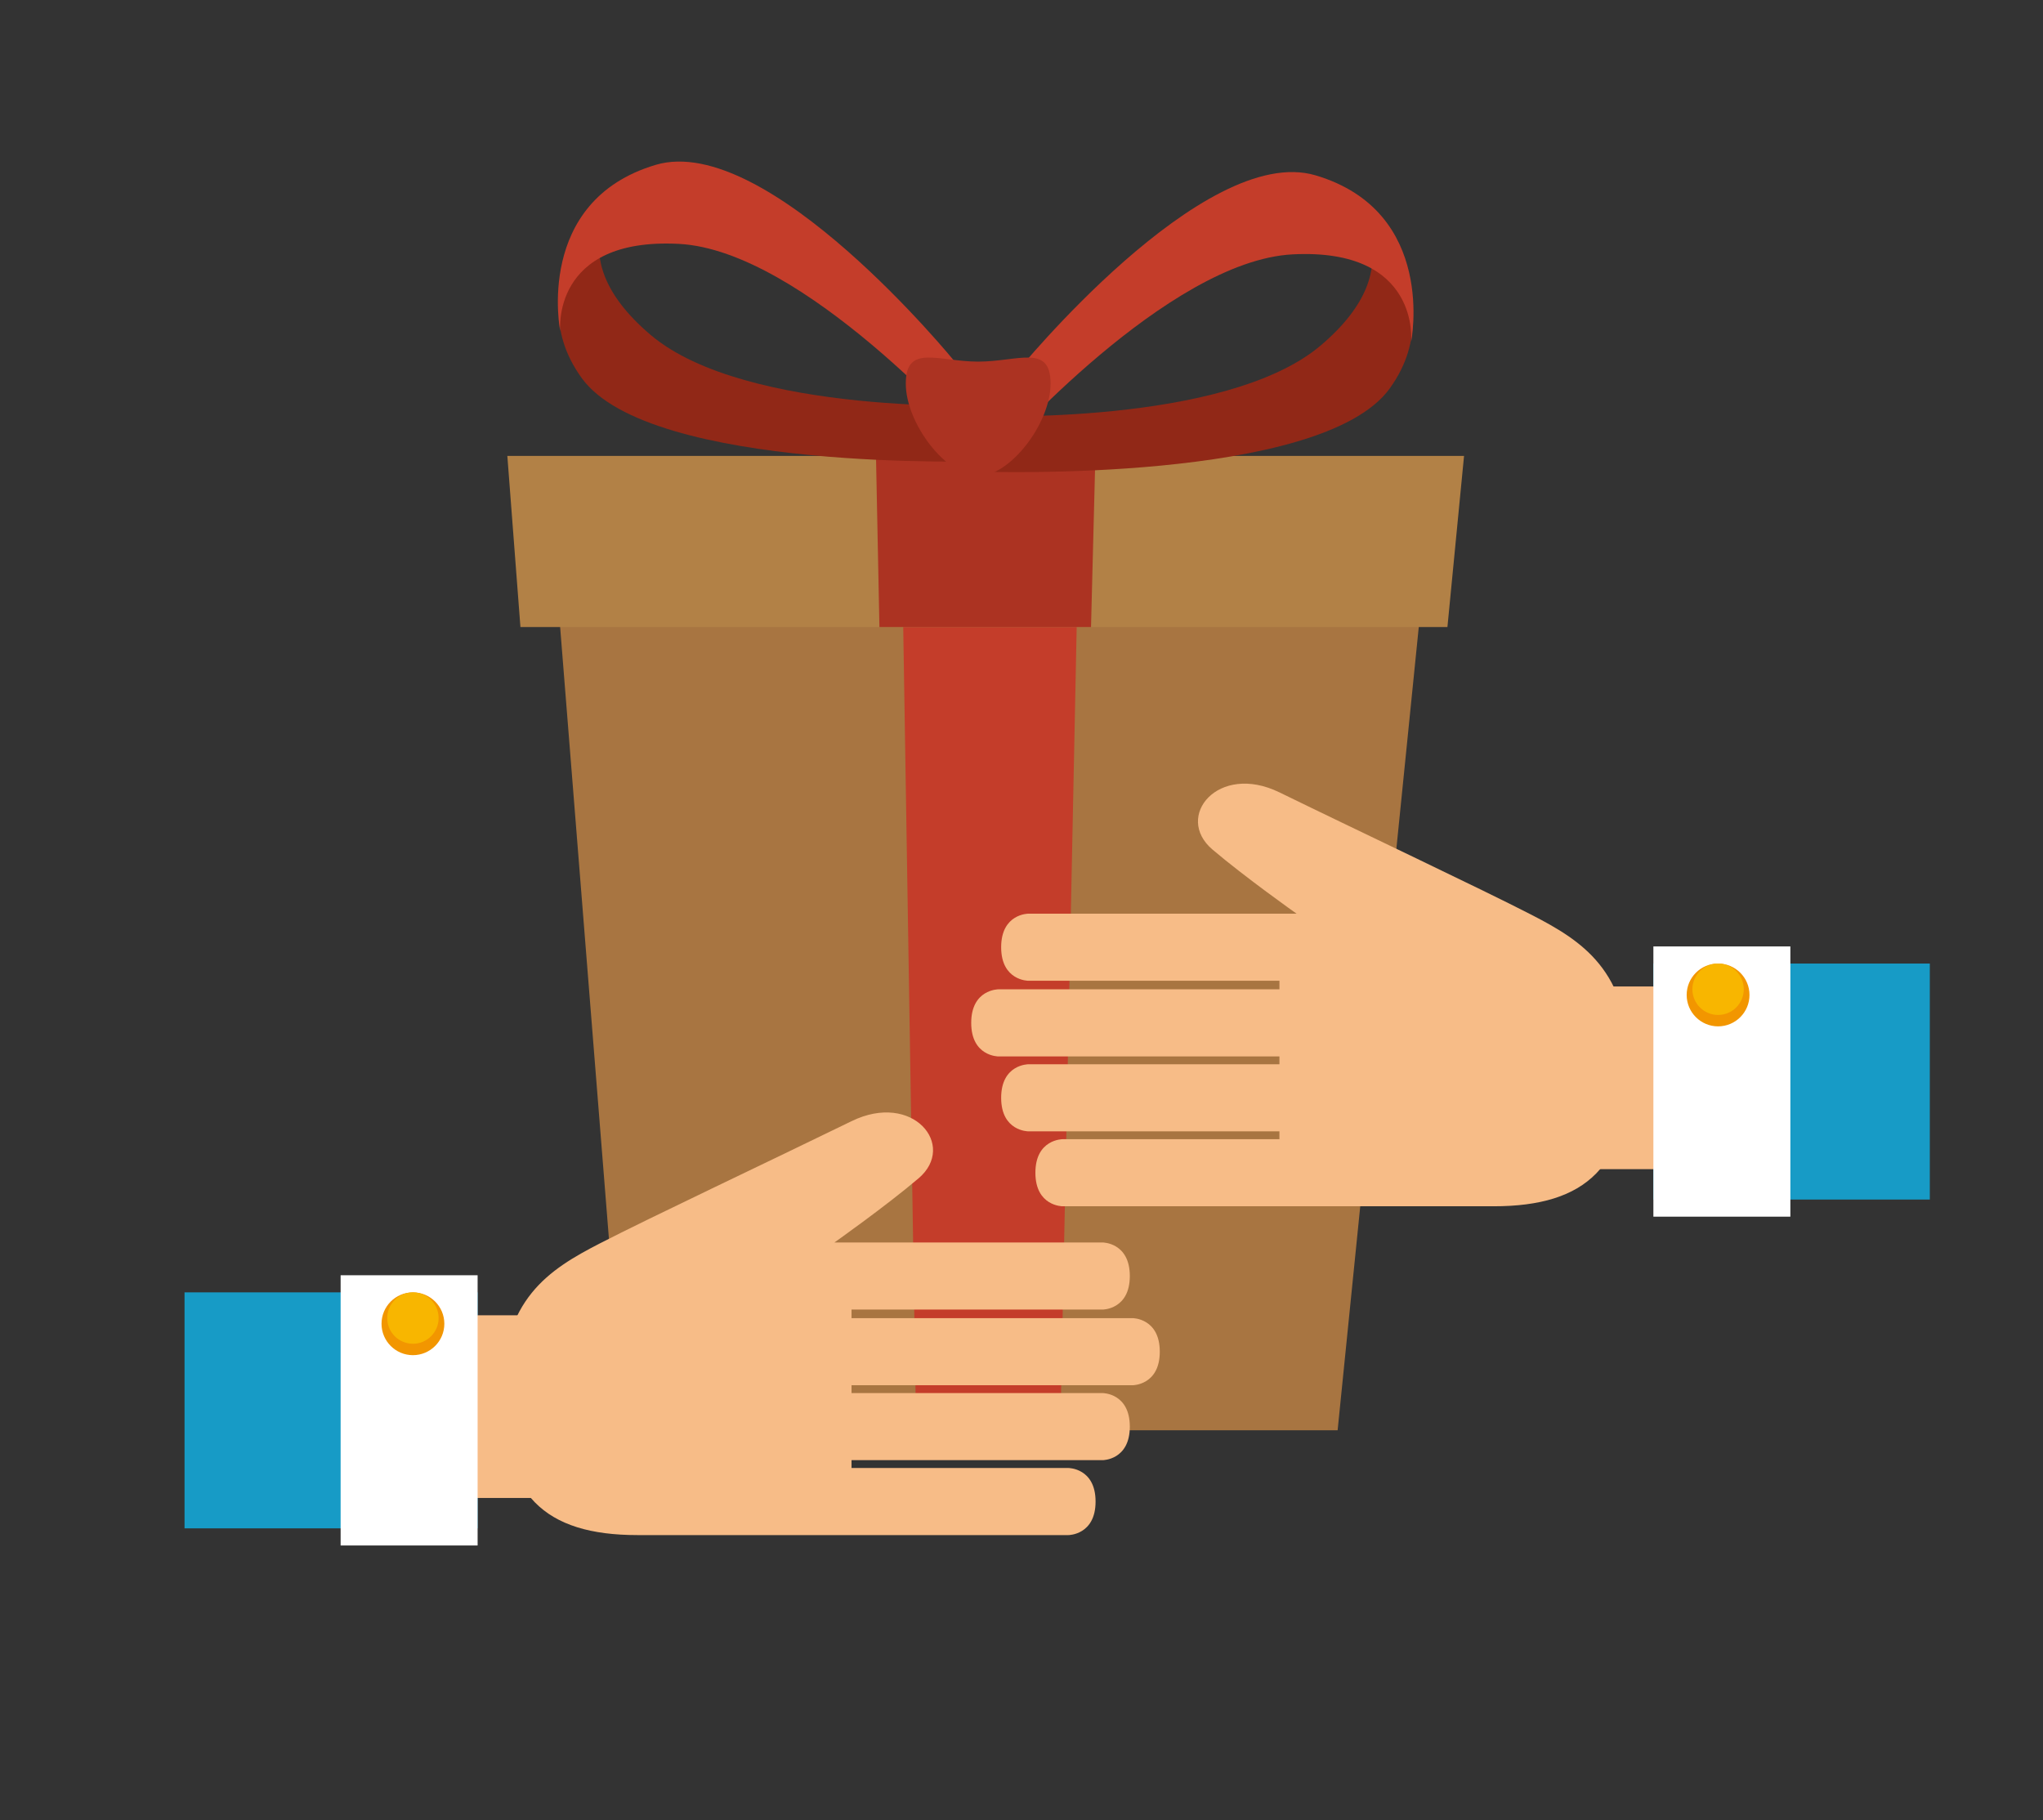 <?xml version="1.0" encoding="iso-8859-1"?>
<!-- Generator: Adobe Illustrator 16.0.0, SVG Export Plug-In . SVG Version: 6.00 Build 0)  -->
<!DOCTYPE svg PUBLIC "-//W3C//DTD SVG 1.1//EN" "http://www.w3.org/Graphics/SVG/1.1/DTD/svg11.dtd">
<svg version="1.1" id="&#x5716;&#x5C64;_1" xmlns="http://www.w3.org/2000/svg" xmlns:xlink="http://www.w3.org/1999/xlink" x="0px"
	 y="0px" width="191.192px" height="170.333px" viewBox="0 0 191.192 170.333" style="enable-background:new 0 0 191.192 170.333;"
	 xml:space="preserve">
<rect x="0" y="0" width="191.192" height="170.333" fill="#333333" stroke="none"/>
<g>
	<g>
		<polygon style="fill:#A87541;" points="125.18,133.844 58.416,133.844 51.994,53.343 133.313,53.343 		"/>
		<polygon style="fill:#C43D2A;" points="99.226,133.844 85.737,133.844 84.441,53.343 100.87,53.343 		"/>
		<polygon style="fill:#B28146;" points="135.456,58.68 137.011,42.663 47.479,42.663 48.704,58.68 		"/>
		<polygon style="fill:#AC3322;" points="102.102,58.68 102.511,42.663 81.978,42.663 82.3,58.68 		"/>
		<path style="fill:#912817;" d="M92.057,44.14c0,0,31.606,1.075,37.997-7.787c6.529-9.052-3.982-17.584-3.982-17.584
			s6.701,5.791-2.478,13.562c-8.923,7.551-32.05,6.591-32.05,6.591L92.057,44.14z"/>
		<path style="fill:#C43D2A;" d="M95.138,34.823c0,0,17.512-21.526,27.985-18.413c11.4,3.388,8.934,15.586,8.934,15.586
			s0.924-8.809-11.09-8.193c-11.671,0.598-27.37,18.413-27.37,18.413L95.138,34.823z"/>
		<path style="fill:#912817;" d="M92.432,43.158c0,0-31.607,1.074-37.998-7.787c-6.531-9.053,3.982-17.585,3.982-17.585
			s-6.7,5.79,2.481,13.561c8.919,7.553,32.049,6.594,32.049,6.594L92.432,43.158z"/>
		<path style="fill:#C43D2A;" d="M89.352,33.84c0,0-17.518-21.525-27.99-18.413c-11.395,3.389-8.931,15.586-8.931,15.586
			s-0.923-8.809,11.09-8.192C75.191,23.417,90.89,41.232,90.89,41.232L89.352,33.84z"/>
		<path style="fill:#AC3322;" d="M98.318,35.894c0,3.74-3.798,8.658-6.774,8.658s-6.777-4.917-6.777-8.658
			c0-3.745,3.033-2.054,6.777-2.054C95.284,33.84,98.318,32.149,98.318,35.894z"/>
	</g>
	<g>
		<g>
			<rect x="17.269" y="120.938" style="fill:#179BC6;" width="27.429" height="22.084"/>
			<path style="fill:#F7BC87;" d="M106.002,123.35H79.69v-0.802h23.506c0,0,2.537,0,2.537-3.138c0-3.14-2.537-3.14-2.537-3.14
				H78.088c0,0,4.851-3.429,7.881-6.009c3.604-3.073-0.534-8.147-6.278-5.342c-7.506,3.665-18.843,9.011-23.578,11.45
				c-4.736,2.44-9.145,5.207-9.145,13.993c0,9.551,4.006,13.29,12.688,13.29c3.987,0,40.334,0,40.334,0s2.538,0,2.538-3.138
				c0-3.14-2.538-3.14-2.538-3.14h-20.3v-0.733h23.506c0,0,2.537,0,2.537-3.14c0-3.138-2.537-3.138-2.537-3.138H79.69v-0.734h26.312
				c0,0,2.535,0,2.535-3.139C108.537,123.35,106.002,123.35,106.002,123.35z"/>
			<rect x="33.479" y="123.083" style="fill:#F7BC87;" width="19.099" height="17.095"/>
			<rect x="31.877" y="119.336" style="fill:#FFFFFF;" width="12.82" height="25.288"/>
			<circle style="fill:#F29600;" cx="38.644" cy="123.876" r="2.939"/>
			<circle style="fill:#F8B600;" cx="38.643" cy="123.343" r="2.404"/>
		</g>
	</g>
	<g>
		<g>
			<rect x="154.73" y="90.168" style="fill:#179BC6;" width="25.87" height="22.084"/>
			<path style="fill:#F7BC87;" d="M93.427,92.58h26.309v-0.801H96.231c0,0-2.539,0-2.539-3.138c0-3.14,2.539-3.14,2.539-3.14h25.108
				c0,0-4.85-3.429-7.879-6.009c-3.605-3.073,0.532-8.147,6.274-5.343c7.506,3.666,18.843,9.011,23.58,11.452
				c4.737,2.438,9.145,5.205,9.145,13.992c0,9.549-4.006,13.289-12.687,13.289c-3.989,0-40.336,0-40.336,0s-2.54,0-2.54-3.138
				c0-3.139,2.54-3.139,2.54-3.139h20.298v-0.735H96.231c0,0-2.539,0-2.539-3.137c0-3.139,2.539-3.139,2.539-3.139h23.504v-0.734
				H93.427c0,0-2.537,0-2.537-3.139C90.89,92.58,93.427,92.58,93.427,92.58z"/>
			<rect x="146.851" y="92.313" style="fill:#F7BC87;" width="19.098" height="17.095"/>
			<rect x="154.73" y="88.566" style="fill:#FFFFFF;" width="12.82" height="25.288"/>
			<circle style="fill:#F29600;" cx="160.785" cy="93.107" r="2.939"/>
			<circle style="fill:#F8B600;" cx="160.785" cy="92.573" r="2.404"/>
		</g>
	</g>
</g>
</svg>
